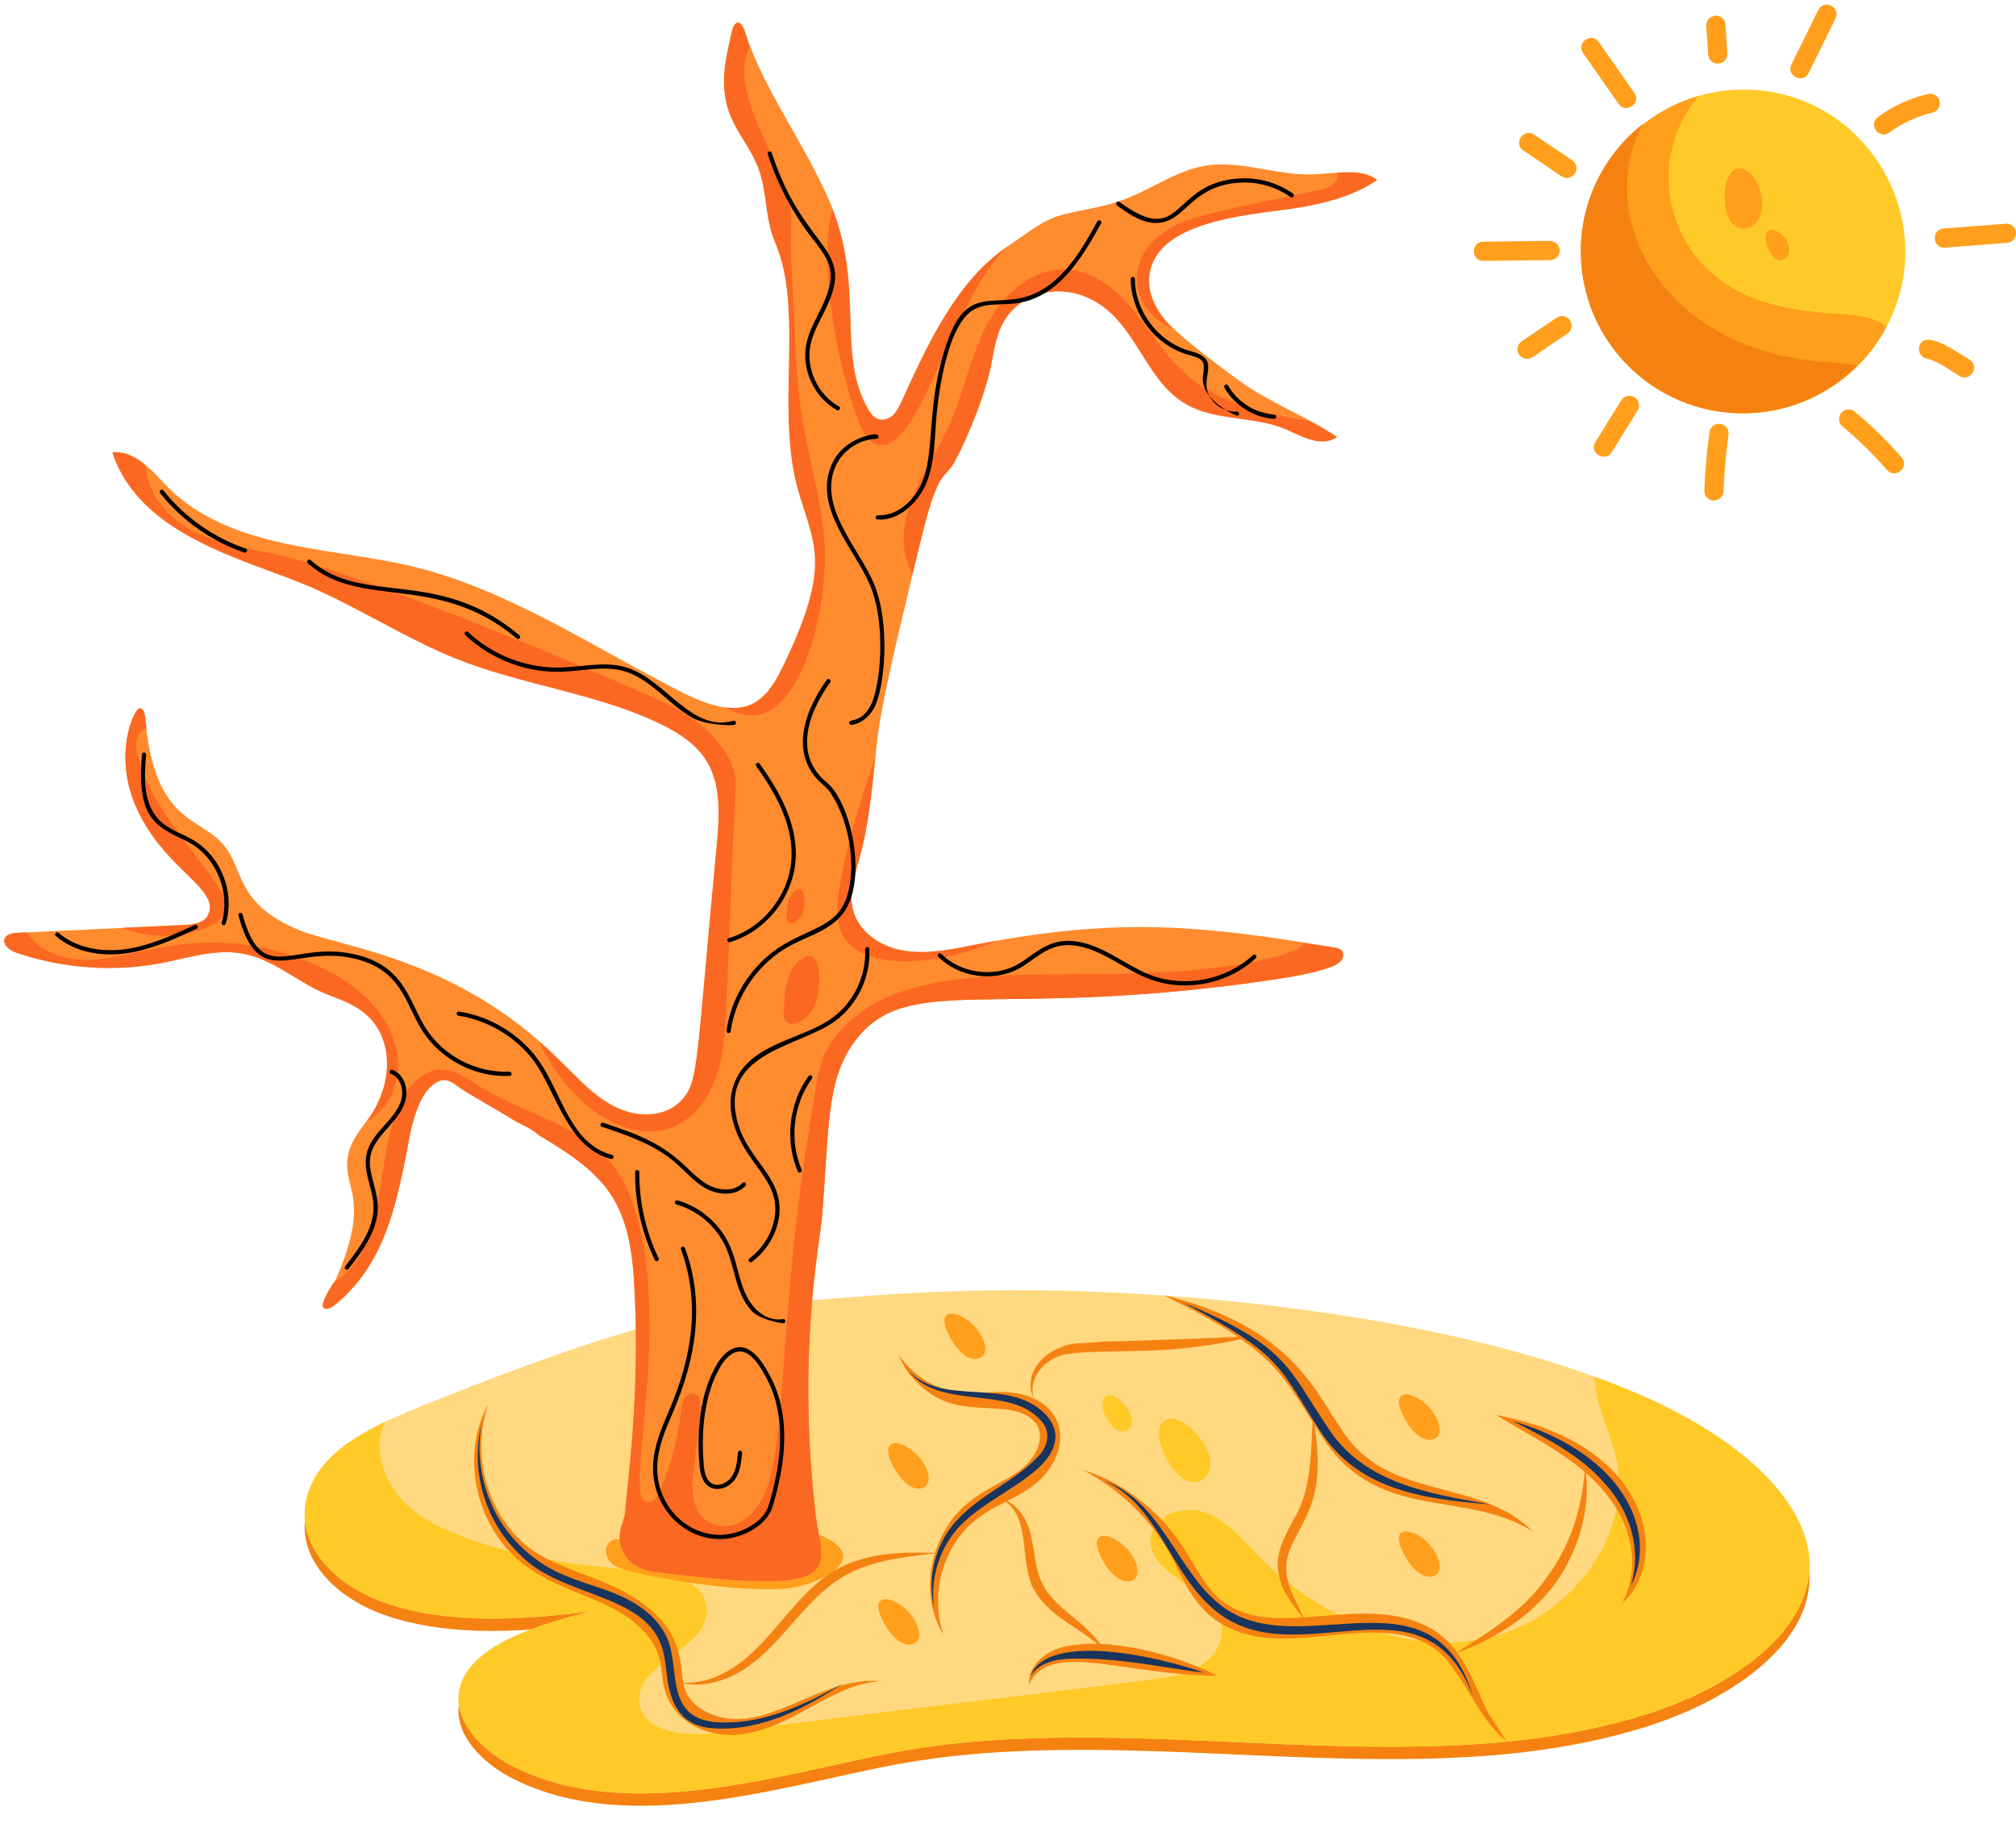<?xml version="1.0" encoding="UTF-8"?>
<!DOCTYPE svg PUBLIC '-//W3C//DTD SVG 1.0//EN'
          'http://www.w3.org/TR/2001/REC-SVG-20010904/DTD/svg10.dtd'>
<svg height="43.9" preserveAspectRatio="xMidYMid meet" version="1.0" viewBox="3.4 5.9 48.1 43.9" width="48.1" xmlns="http://www.w3.org/2000/svg" xmlns:xlink="http://www.w3.org/1999/xlink" zoomAndPan="magnify"
><g
  ><g id="change1_3"
    ><path d="M46.572,43.621c-0.059,1.557-1.861,2.83-3.848,3.467 c-5.393,1.719-11.747-0.046-17.401,0.823c-2.731,0.416-6.603,1.878-9.548,0.499 c-0.911-0.421-1.606-1.195-1.4-1.958c0.264-0.989,1.802-1.479,3.134-1.812 c-1.616,0.206-3.359,0.323-4.857-0.176c-1.253-0.421-2.115-1.342-1.968-2.36 c0.204-1.307,1.644-1.895,2.869-2.399c5.939-2.37,6.965-2.305,10.498-2.585 c1.322-0.098,2.644-0.147,3.966-0.137c4.779,0.027,13.322,0.937,17.019,3.976 C45.935,41.702,46.611,42.642,46.572,43.621z" fill="#f58210"
    /></g
    ><g id="change2_1"
    ><path d="M46.572,43.327c-0.059,1.557-1.861,2.83-3.848,3.467 c-5.393,1.719-11.747-0.046-17.401,0.823c-2.731,0.416-6.603,1.878-9.548,0.499 c-0.911-0.421-1.606-1.195-1.4-1.958c0.264-0.989,1.802-1.479,3.134-1.812 c-1.616,0.206-3.359,0.323-4.857-0.176c-1.253-0.421-2.115-1.342-1.968-2.36 c0.204-1.307,1.644-1.895,2.869-2.399c5.939-2.37,6.965-2.305,10.498-2.585 c1.322-0.098,2.644-0.147,3.966-0.137c4.779,0.027,13.322,0.937,17.019,3.976 C45.935,41.407,46.611,42.347,46.572,43.327z" fill="#ffd880"
    /></g
    ><g id="change3_4"
    ><path d="M46.572,43.327c-0.059,1.557-1.861,2.83-3.848,3.467 c-5.393,1.719-11.747-0.046-17.401,0.823c-2.731,0.416-6.603,1.878-9.548,0.499 c-0.911-0.421-1.606-1.195-1.4-1.958c0.264-0.989,1.802-1.479,3.134-1.812 c-1.616,0.206-3.359,0.323-4.857-0.176c-1.253-0.421-2.115-1.342-1.968-2.36 c0.147-0.94,0.93-1.518,1.91-1.988c-0.34,0.681-0.005,1.524,0.578,2.047 c1.081,0.949,3.792,1.417,5.356,1.479c0.725,0.029,1.704,0.225,1.733,0.96 c0.039,0.96-1.723,1.263-1.606,2.223c0.078,0.695,1.048,0.803,1.753,0.725 c11.308-1.402,11.035-1.264,11.565-1.567c0.353-0.196,0.627-0.568,0.578-0.96 c-0.118-0.95-1.821-1.204-1.694-2.145c0.069-0.539,0.774-0.783,1.283-0.597 c0.519,0.176,0.881,0.617,1.253,1.009c1.4,1.439,3.447,2.399,5.415,2.007 c1.968-0.392,3.613-2.438,3.134-4.387c-0.157-0.617-0.499-1.263-0.49-1.861 c1.351,0.48,2.595,1.097,3.584,1.91C45.935,41.407,46.611,42.347,46.572,43.327z" fill="#ffca28"
    /></g
    ><g id="change4_11"
    ><path d="M18.238,42.659c-0.133-0.092-0.337,0.016-0.375,0.174 c-0.037,0.158,0.056,0.323,0.188,0.418c0.308,0.223,3.098,0.701,4.206,0.54 c0.764-0.111,1.708-0.637,1.023-1.094c-0.364-0.243-0.806-0.366-1.243-0.346" fill="#ff9f1c"
    /></g
    ><g id="change1_1"
    ><path d="M34.543,44.597c-0.239-0.358-0.571-0.687-0.637-1.16 c-0.098-0.481,0.175-0.926,0.365-1.289c0.437-0.728,0.402-1.617,0.456-2.484 c0.068,0.431,0.128,0.865,0.108,1.309c-0.037,1.252-0.822,1.687-0.739,2.44 C34.116,43.827,34.381,44.194,34.543,44.597z" fill="#f58210"
    /></g
    ><g id="change1_9"
    ><path d="M27.275,41.663c0.397,0.087,0.644,0.502,0.724,0.882 c0.095,0.385,0.095,0.775,0.25,1.092c0.275,0.659,1.125,0.961,1.507,1.66 c-0.525-0.566-1.367-0.788-1.735-1.557 C27.718,43,27.999,42.028,27.275,41.663z" fill="#f58210"
    /></g
    ><g id="change1_11"
    ><path d="M19.601,46.043c0.607,0.069,1.174-0.216,1.612-0.589 c0.951-0.815,1.457-1.999,2.734-2.345c0.598-0.177,1.212-0.171,1.813-0.152 c-0.598,0.073-1.202,0.136-1.753,0.335c-1.209,0.417-1.724,1.602-2.675,2.312 C20.847,45.978,20.196,46.208,19.601,46.043z" fill="#f58210"
    /></g
    ><g id="change1_10"
    ><path d="M28.066,39.276c-0.207-0.395-0.017-0.981,0.676-1.24 c0.254-0.109,0.515-0.073,0.773-0.106c0.564-0.05-0.252,0.029,3.788-0.146 c-2.041,0.517-3.54,0.271-4.502,0.434C28.353,38.319,27.917,38.757,28.066,39.276z" fill="#f58210"
    /></g
    ><g id="change1_2"
    ><path d="M38.097,45.367c0.823-0.518,1.659-1.035,2.201-1.818 c0.569-0.759,0.865-1.698,0.921-2.669c0.155,0.972-0.139,2.004-0.719,2.816 C39.897,44.511,39.007,45.034,38.097,45.367z" fill="#f58210"
    /></g
    ><g id="change5_1"
    ><path d="M35.398,28.569c0.069,0.059,0.059,0.186,0,0.255 c-0.172,0.229-1.234,0.391-1.479,0.431c-6.865,1.04-8.896-0.235-10.165,1.547 c-0.646,0.93-0.567,2.001-0.744,4.162c-0.058,0.653-0.588,3.209-0.157,7.021 c0.153,1.343,0.888,2-3.613,1.449c-0.245-0.029-0.499-0.059-0.715-0.206 c-0.166-0.118-0.294-0.313-0.333-0.519c-0.043-0.299,0.103-0.512,0.127-0.744 c0.018-0.46,0.369-2.699,0.215-5.386c-0.105-2.017-0.659-2.635-2.282-3.594 c-0.147-0.147-0.411-0.245-0.588-0.353c-0.338-0.215-1.124-0.649-1.302-0.783 c-0.157-0.108-0.284-0.235-0.499-0.147c-0.571,0.245-0.708,1.447-0.783,1.812 c-0.264,1.283-0.548,2.507-1.567,3.418c-0.078,0.068-0.186,0.176-0.304,0.196 c-0.313,0.035,0.154-0.602,0.206-0.705c0.891-2.028,0.09-2.187,0.304-3.016 c0.071-0.306,0.294-0.578,0.529-0.891c0.304-0.47,0.46-1.038,0.353-1.586 c-0.21-0.991-1.053-1.144-1.508-1.351c-0.637-0.284-1.195-0.793-1.88-0.92 c-0.646-0.127-1.293,0.088-1.929,0.215c-1.156,0.225-2.37,0.137-3.476-0.235 c-0.166-0.049-0.362-0.196-0.294-0.353c0.049-0.098,0.186-0.118,0.294-0.127 c0.052,0,3.662-0.173,3.986-0.186c0.215-0.01,0.47-0.039,0.568-0.235 c0.319-0.624-1.028-1.063-1.704-2.556c-0.572-1.272-0.057-2.38,0.078-2.38 c0.205,0,0.062,0.498,0.343,1.42c0.406,1.306,1.217,1.295,1.665,1.851 c0.484,0.585,0.278,1.393,1.782,2.017c1.008,0.418,3.774,0.65,6.267,3.143 c0.401,0.392,0.783,0.832,1.293,1.077c0.499,0.255,1.175,0.264,1.567-0.147 c0.432-0.446,0.345-0.727,0.862-6.15c0.174-1.824-0.175-2.467-2.203-3.202 c-1.41-0.499-2.889-0.705-4.26-1.302c-1.106-0.48-2.135-1.136-3.241-1.616 c-1.52-0.654-4.049-1.19-4.72-3.202c0.521-0.05,0.921,0.418,1.302,0.823 c1.523,1.523,3.898,1.432,5.885,1.91c2.301,0.568,4.299,1.939,6.414,3.006 c1.449,0.725,1.938,0.285,2.399-0.637c1.203-2.488,0.723-2.911,0.343-4.27 c-0.511-1.929,0.161-4.227-0.529-5.846c-0.245-0.548-0.186-1.185-0.392-1.743 c-0.342-0.949-1.143-1.253-0.695-3.046c0.02-0.088,0.059-0.392,0.157-0.441 c0.171-0.091,0.241,0.394,0.323,0.558c0.491,1.289,1.438,2.553,1.968,3.878 c0.759,1.94,0.092,3.494,0.862,4.798c0.049,0.078,0.108,0.166,0.206,0.206 c0.127,0.059,0.274,0.01,0.382-0.088c0.098-0.098,0.157-0.225,0.215-0.353 c0.629-1.373,1.306-2.868,2.556-3.702c0.431-0.274,0.734-0.568,1.244-0.715 c0.47-0.127,0.96-0.176,1.41-0.343c0.695-0.235,1.302-0.715,2.017-0.832 c0.862-0.137,1.723,0.245,2.585,0.206c0.647-0.034,1.131-0.149,1.518,0.127 c-0.617,0.421-1.381,0.588-2.115,0.695c-1.186,0.156-3.091,0.338-3.31,1.518 c-0.094,0.481,0.181,0.989,0.558,1.332c0.341,0.341,1.376,1.123,1.802,1.41 c0.649,0.424,1.559,0.795,2.105,1.185c-0.393,0.248-0.854-0.039-1.244-0.206 c-0.764-0.313-1.694-0.176-2.399-0.617c-0.832-0.509-1.097-1.626-1.861-2.243 c-0.851-0.69-1.992-0.484-2.448,0.313c-0.176,0.304-0.225,0.666-0.294,1.018 c-0.191,0.938-0.765,2.178-0.94,2.429c-0.118,0.157-0.255,0.264-0.333,0.45 c-0.217,0.475-0.314,0.877-0.989,3.731c-0.469,2.053-0.438,2.185-0.509,2.781 c-0.088,0.793-0.157,1.596-0.372,2.37c-0.108,0.402-0.264,0.823-0.166,1.234 c0.127,0.558,0.685,0.92,1.244,0.999c0.568,0.088,1.136-0.039,1.684-0.147 c0.157-0.029,0.323-0.059,0.48-0.088c3.101-0.545,4.986-0.359,8.079,0.157 C35.291,28.52,35.359,28.53,35.398,28.569z" fill="#fe8b2e"
    /></g
    ><g id="change1_6"
    ><path d="M29.239,40.976c1.048,0.323,1.969,1.091,2.53,2.067 c0.287,0.466,0.533,0.939,0.948,1.168c1.263,0.778,3.205-0.291,4.756,0.509 c0.84,0.435,1.121,1.438,1.431,2.046l0.441,0.682 c-0.869-0.696-1.093-2.005-2.04-2.391c-1.436-0.621-3.388,0.483-4.833-0.455 c-0.537-0.346-0.797-0.906-1.031-1.378 C30.98,42.277,30.204,41.488,29.239,40.976z" fill="#f58210"
    /></g
    ><g id="change1_13"
    ><path d="M31.168,36.805c3.083,0.755,3.62,2.34,4.248,3.211 c1.07,1.719,3.257,1.12,4.556,2.429c-1.61-1.015-3.612-0.212-4.956-2.148 C33.927,38.629,33.911,38.174,31.168,36.805z" fill="#f58210"
    /></g
    ><g id="change1_8"
    ><path d="M25.904,44.896c-0.463-0.756-0.401-1.8,0.104-2.581 c0.236-0.405,0.651-0.708,1.034-0.917c0.383-0.213,0.759-0.396,0.965-0.688 c0.226-0.292,0.289-0.661,0.072-0.883c-0.48-0.548-1.53-0.112-2.365-0.603 c-0.394-0.233-0.717-0.582-0.869-0.994c0.506,0.743,1.347,1.027,2.19,0.894 c1.499-0.117,2.061,0.924,1.364,1.88c-0.566,0.734-1.454,0.728-2.083,1.527 C25.825,43.163,25.635,44.066,25.904,44.896z" fill="#f58210"
    /></g
    ><g id="change1_5"
    ><path d="M39.092,39.66c1.032,0.206,2.109,0.583,2.881,1.432 c0.967,1.099,0.838,2.457,0.134,3.06c0.422-0.818,0.286-1.87-0.499-2.735 C40.958,40.668,40.003,40.223,39.092,39.66z" fill="#f58210"
    /></g
    ><g id="change1_12"
    ><path d="M15.053,39.405c-0.409,1.153-0.058,2.467,0.768,3.25 c0.817,0.8,2.184,0.803,3.193,1.734c0.74,0.702,0.59,1.357,0.71,1.763 c0.117,0.474,0.685,0.759,1.221,0.767c1.128,0.016,2.185-1.009,3.454-0.904 c-1.244,0.092-2.082,1.168-3.444,1.281c-0.649,0.047-1.433-0.271-1.676-1.011 c-0.104-0.347-0.083-0.656-0.169-0.89c-0.08-0.243-0.234-0.464-0.434-0.651 c-0.784-0.796-2.19-0.835-3.121-1.824 C14.667,41.969,14.45,40.487,15.053,39.405z" fill="#f58210"
    /></g
    ><g id="change1_7"
    ><path d="M27.951,46.087c-0.03-0.451,0.432-0.82,0.866-0.898 c1.034-0.229,2.619,0.18,3.639,0.701C30.181,45.868,28.458,45.035,27.951,46.087 z" fill="#f58210"
    /></g
    ><g id="change6_5"
    ><path d="M39.496,39.81c2.771,0.825,3.44,2.753,2.815,3.93 c0.275-0.872-0.031-1.801-0.622-2.439C41.114,40.629,40.297,40.219,39.496,39.81 z" fill="#19345d"
    /></g
    ><g id="change6_2"
    ><path d="M31.63,36.981c2.509,1.041,2.504,1.587,3.408,2.916 c0.831,1.367,2.359,1.631,3.912,1.899c-1.662-0.123-3.184-0.37-4.078-1.788 C33.891,38.489,34.004,38.243,31.63,36.981z" fill="#19345d"
    /></g
    ><g id="change6_1"
    ><path d="M29.742,41.233c1.378,0.478,1.744,2.186,2.804,2.987 c1.853,1.414,5.031-1.043,6,2.157c-1.163-3.064-4.143-0.467-6.11-2.013 C31.304,43.474,31.067,41.818,29.742,41.233z" fill="#19345d"
    /></g
    ><g id="change6_3"
    ><path d="M27.987,45.89c0.405-1.056,3.013-0.476,4.138-0.078 c-1.007-0.113-1.961-0.366-3.213-0.331C28.569,45.494,28.193,45.577,27.987,45.89 z" fill="#19345d"
    /></g
    ><g id="change6_4"
    ><path d="M25.686,44.258c-0.183-0.755,0.054-1.615,0.632-2.173 c0.564-0.564,1.315-0.868,1.828-1.408c0.269-0.257,0.343-0.639,0.069-0.901 c-0.752-0.826-2.398-0.216-3.14-1.167c0.849,0.881,2.392,0.127,3.273,1.044 c0.143,0.149,0.256,0.367,0.229,0.597c-0.084,0.795-1.413,1.259-2.154,1.946 C25.867,42.697,25.578,43.49,25.686,44.258z" fill="#19345d"
    /></g
    ><g id="change6_6"
    ><path d="M14.889,39.881c-0.195,1.096,0.201,2.256,1.007,2.986 c1.003,0.932,2.037,0.757,2.941,1.502c0.223,0.185,0.412,0.425,0.514,0.706 c0.252,0.703-0.043,1.771,1.061,1.912c1.088,0.107,2.155-0.382,3.107-0.921 c-0.916,0.599-1.963,1.155-3.125,1.074c-0.707-0.059-0.977-0.506-1.075-1.203 c-0.038-0.278-0.056-0.553-0.148-0.796c-0.464-1.24-2.436-1.14-3.381-2.163 C14.961,42.191,14.619,40.963,14.889,39.881z" fill="#19345d"
    /></g
    ><g id="change3_2"
    ><path d="M31.45,41.026c0.377,0.42,0.808,0.238,0.832-0.172 c0.029-0.51-0.701-1.23-1.041-1.085C30.845,39.937,31.144,40.685,31.45,41.026 z" fill="#ffca28"
    /></g
    ><g id="change3_1"
    ><path d="M29.931,39.923c0.288,0.321,0.64,0.031,0.396-0.374 c-0.07-0.116-0.164-0.217-0.276-0.293 C29.689,39.006,29.546,39.494,29.931,39.923z" fill="#ffca28"
    /></g
    ><g id="change7_4"
    ><path d="M35.291,16.338c-0.393,0.248-0.855-0.039-1.244-0.206 c-0.764-0.313-1.694-0.176-2.399-0.617c-0.832-0.509-1.097-1.626-1.861-2.243 c-0.851-0.69-1.992-0.484-2.448,0.313c-0.176,0.304-0.225,0.666-0.294,1.018 c-0.19,0.935-0.764,2.176-0.94,2.429c-0.118,0.157-0.255,0.264-0.333,0.45 c-0.255,0.558-0.382,1.224-0.529,1.821c-0.029,0.098-0.049,0.186-0.069,0.284 c-0.01,0-0.01-0.01-0.01-0.01c-0.66-1.214,0.471-2.595,0.881-3.525 c0.343-0.754,0.49-1.596,0.872-2.34c0.372-0.754,1.087-1.42,1.929-1.381 c0.636,0.029,1.195,0.48,1.606,0.979c0.841,1.021,1.119,2.035,3.525,2.517 c0.225,0.049,0.45,0.088,0.676,0.127 C34.87,16.074,35.085,16.192,35.291,16.338z" fill="#fb6822"
    /></g
    ><g id="change7_5"
    ><path d="M36.25,10.199c-0.617,0.421-1.381,0.588-2.115,0.695 c-1.186,0.156-3.091,0.338-3.31,1.518c-0.093,0.48,0.18,0.988,0.558,1.332 c-1.065-0.478-1.185-1.719-0.108-2.37c0.502-0.311,0.996-0.391,3.604-0.94 c0.176-0.039,0.392-0.118,0.431-0.294c0.01-0.039,0.01-0.078,0-0.108 C35.643,10.003,35.976,10.003,36.25,10.199z" fill="#fb6822"
    /></g
    ><g id="change7_3"
    ><path d="M27.398,11.814c-1.323,1.323-2.053,4.922-3.045,4.691 c-0.245-0.049-0.372-0.313-0.46-0.539c-0.54-1.362-0.962-3.819-0.637-5.073 c0.769,1.965,0.085,3.484,0.862,4.798c0.049,0.078,0.108,0.166,0.206,0.206 c0.127,0.059,0.274,0.01,0.382-0.088c0.098-0.098,0.157-0.225,0.215-0.353 c0.431-0.94,0.862-1.89,1.498-2.703C26.703,12.392,27.016,12.079,27.398,11.814 z" fill="#fb6822"
    /></g
    ><g id="change7_8"
    ><path d="M20.729,22.782c0.809,0.116,1.095-0.467,1.351-0.979 c1.203-2.488,0.723-2.911,0.343-4.27c-0.512-1.929,0.161-4.227-0.529-5.846 c-0.245-0.548-0.186-1.185-0.392-1.743c-0.341-0.948-1.143-1.253-0.695-3.046 c0.02-0.088,0.059-0.392,0.157-0.441c0.171-0.091,0.241,0.395,0.323,0.558 c-0.318,0.636,0.028,1.495,0.304,2.105c0.911,1.988,0.637,1.676,0.685,2.879 c0.105,2.172,0.123,2.915,0.235,3.702c0.147,1.038,0.48,2.047,0.558,3.104 C23.189,20.682,22.314,23.78,20.729,22.782z" fill="#fb6822"
    /></g
    ><g id="change7_1"
    ><path d="M20.954,24.633c-0.257,5.131-0.156,6.157-0.49,7.021 c-0.808,2.094-3.129,1.371-4.201-0.891c0.911,0.81,1.201,1.263,1.812,1.557 c0.499,0.255,1.175,0.264,1.567-0.147c0.433-0.447,0.346-0.738,0.862-6.15 c0.174-1.824-0.175-2.467-2.203-3.202c-1.41-0.499-2.889-0.705-4.26-1.302 c-1.107-0.48-2.135-1.136-3.241-1.616c-1.527-0.657-4.049-1.19-4.72-3.202 c0.304-0.029,0.568,0.118,0.803,0.323c0.02,0.597,0.441,1.146,0.969,1.459 c0.636,0.382,1.4,0.49,2.135,0.646c2.108,0.474,7.418,2.703,8.843,3.349 c0.578,0.255,1.165,0.539,1.596,1.009 C20.71,23.791,20.964,24.212,20.954,24.633z" fill="#fb6822"
    /></g
    ><g id="change7_9"
    ><path d="M27.153,28.354c-1,0.473-3.036,0.837-3.623-0.098 c-0.206-0.343-0.167-0.774-0.098-1.175c0.176-1.058,0.49-2.086,0.852-3.094 c-0.088,0.793-0.157,1.596-0.372,2.37c-0.108,0.402-0.264,0.823-0.166,1.234 c0.127,0.558,0.685,0.92,1.244,0.999C25.629,28.688,26.283,28.517,27.153,28.354z" fill="#fb6822"
    /></g
    ><g id="change7_11"
    ><path d="M35.398,28.824c-0.172,0.229-1.234,0.391-1.479,0.431 c-6.865,1.04-8.896-0.235-10.165,1.547c-0.646,0.93-0.567,2.001-0.744,4.162 c-0.058,0.653-0.588,3.209-0.157,7.021c0.153,1.343,0.888,2-3.613,1.449 c-0.245-0.029-0.499-0.059-0.715-0.206c-0.166-0.118-0.294-0.313-0.333-0.519 c-0.043-0.299,0.103-0.512,0.127-0.744c0.018-0.46,0.369-2.699,0.215-5.386 c-0.105-2.017-0.659-2.635-2.282-3.594c-0.147-0.147-0.411-0.245-0.588-0.353 c-0.338-0.215-1.124-0.649-1.302-0.783c-0.157-0.108-0.284-0.235-0.499-0.147 c-0.571,0.245-0.708,1.447-0.783,1.812c-0.264,1.283-0.548,2.507-1.567,3.418 c-0.078,0.068-0.186,0.176-0.304,0.196c-0.264,0.029,0.029-0.421,0.147-0.617 c1.39-0.891,0.929-2.981,1.626-4.348c0.186-0.382,0.519-0.734,0.94-0.744 c0.333,0,0.627,0.215,0.901,0.392c1.465,0.903,3.065,0.979,3.672,2.801 c0.962,2.768-0.163,6.808,0.274,7.1c0.078,0.049,0.196,0.02,0.264-0.039 c0.069-0.069,0.108-0.157,0.137-0.245c0.49-1.216,0.435-1.908,0.558-2.154 c0.049-0.078,0.137-0.137,0.235-0.118c0.147,0.039,0.157,0.235,0.147,0.382 c-0.115,1.293-0.227,1.637-0.176,2.047c0.099,0.79,0.886,0.945,1.391,0.441 c0.899-0.867,0.571-3.455,1.224-8.138c0.078-0.597,0.186-1.195,0.274-1.782 c0.078-0.529,0.147-0.979,0.47-1.42c1.872-2.512,6.827-0.886,10.752-2.017 c0.176-0.059,0.362-0.118,0.47-0.264c0.653,0.104,0.814,0.099,0.881,0.166 C35.467,28.628,35.457,28.755,35.398,28.824z" fill="#fb6822"
    /></g
    ><g id="change7_2"
    ><path d="M8.352,28.021C7.764,28.285,7.088,28.295,6.471,28.099 c-0.049-0.02-0.098-0.029-0.137-0.059c0.49-0.02,0.979-0.049,1.459-0.069 c0.215-0.01,0.47-0.039,0.568-0.235c0.319-0.624-1.028-1.063-1.704-2.556 c-0.572-1.272-0.057-2.38,0.078-2.38c0.133,0,0.146,0.334,0.157,0.48 c-0.267,0.097-0.274,0.401-0.196,0.676c0.304,1.185,1.234,2.076,1.9,3.094 C8.923,27.514,8.803,27.831,8.352,28.021z" fill="#fb6822"
    /></g
    ><g id="change7_6"
    ><path d="M12.259,32.584c-0.039,0.02-0.069,0.049-0.108,0.059 c0.039-0.039,0.069-0.088,0.098-0.127c0.304-0.47,0.46-1.038,0.353-1.586 c-0.21-0.991-1.053-1.144-1.508-1.351c-0.637-0.284-1.195-0.793-1.88-0.92 c-0.646-0.127-1.293,0.088-1.929,0.215c-1.156,0.225-2.37,0.137-3.476-0.235 c-0.166-0.049-0.362-0.196-0.294-0.353c0.049-0.098,0.186-0.118,0.294-0.127 c0.078,0,0.147-0.01,0.225-0.01c0.01,0,0.01,0.01,0.01,0.01 c0.323,0.48,0.95,0.666,1.528,0.646c1.109-0.038,2.833-0.982,5.356,0.118 C13.276,29.949,13.249,31.931,12.259,32.584z" fill="#fb6822"
    /></g
    ><g id="change8_13"
    ><path d="M18.982,40.862c0.017-0.456,0.201-0.882,0.378-1.294 c0.539-1.254,0.767-2.553,0.288-3.854c-0.023-0.061,0.071-0.097,0.094-0.034 c0.487,1.321,0.262,2.645-0.29,3.927c-0.174,0.404-0.354,0.821-0.37,1.259 c-0.035,0.922,0.661,1.658,1.5,1.658c0.455,0,1.033-0.283,1.16-0.709 c0.301-1.012,0.44-2.117-0.062-3.046c-0.214-0.398-0.491-0.799-0.856-0.536 c-0.129,0.095-0.217,0.238-0.278,0.353c-0.389,0.725-0.409,1.633-0.356,2.267 c0.012,0.148,0.045,0.354,0.19,0.441c0.158,0.094,0.375-0.005,0.477-0.157 c0.114-0.168,0.133-0.386,0.15-0.578c0.002-0.026,0.024-0.045,0.05-0.045 c0.001,0,0.003,0,0.004,0c0.027,0.002,0.048,0.027,0.045,0.054 c-0.017,0.194-0.039,0.436-0.167,0.625c-0.128,0.19-0.404,0.311-0.611,0.187 c-0.185-0.11-0.225-0.349-0.239-0.519c-0.054-0.647-0.034-1.576,0.368-2.322 c0.066-0.124,0.162-0.28,0.307-0.387c0.426-0.308,0.757,0.109,1.003,0.569 c0.515,0.951,0.38,2.081,0.069,3.122c-0.136,0.458-0.709,0.755-1.184,0.779 C19.764,42.676,18.943,41.894,18.982,40.862z"
    /></g
    ><g id="change8_15"
    ><path d="M21.327,37.173c-0.382-0.426-0.387-1.017-0.609-1.512 c-0.221-0.492-0.662-0.874-1.181-1.021c-0.061-0.018-0.041-0.112,0.027-0.097 c0.547,0.155,1.012,0.558,1.245,1.076c0.221,0.49,0.233,1.084,0.592,1.486 c0.188,0.21,0.445,0.313,0.677,0.27c0.068-0.01,0.082,0.086,0.019,0.099 C22.056,37.482,21.523,37.392,21.327,37.173z"
    /></g
    ><g id="change8_14"
    ><path d="M21.28,35.931c0.479-0.362,0.718-0.969,0.58-1.476 c-0.096-0.354-0.357-0.649-0.568-0.956c-0.383-0.557-0.621-1.229-0.333-1.841 c0.419-0.887,1.613-0.957,2.318-1.483c0.501-0.375,0.794-0.998,0.765-1.623 c-0.004-0.066,0.097-0.071,0.1-0.005c0.032,0.659-0.276,1.313-0.805,1.708 c-0.829,0.62-2.735,0.737-2.359,2.346c0.19,0.813,0.807,1.191,0.98,1.827 c0.148,0.546-0.105,1.197-0.616,1.583C21.287,36.051,21.228,35.971,21.28,35.931 z"
    /></g
    ><g id="change8_10"
    ><path d="M22.48,33.881c-0.02,0-0.038-0.011-0.046-0.03 c-0.312-0.735-0.211-1.627,0.257-2.273c0.038-0.054,0.12,0.004,0.081,0.059 c-0.448,0.619-0.545,1.473-0.246,2.176c0.011,0.025-0.001,0.055-0.026,0.065 C22.493,33.88,22.487,33.881,22.48,33.881z"
    /></g
    ><g id="change8_18"
    ><path d="M31.671,29.414c-0.893,0-1.365-0.445-1.985-0.745 c-0.861-0.418-1.261-0.151-1.646,0.126c-0.1,0.072-0.204,0.146-0.313,0.208 c-0.612,0.339-1.444,0.223-1.938-0.271c-0.047-0.047,0.024-0.117,0.07-0.07 c0.464,0.463,1.246,0.572,1.818,0.253c0.5-0.279,0.895-0.898,2.052-0.337 c0.378,0.183,0.723,0.432,1.106,0.582c0.822,0.319,1.811,0.131,2.458-0.468 c0.048-0.045,0.117,0.028,0.068,0.073C32.906,29.188,32.288,29.414,31.671,29.414 z"
    /></g
    ><g id="change8_4"
    ><path d="M8.737,27.978c-0.005,0-0.01-0-0.015-0.002 c-0.026-0.008-0.041-0.036-0.033-0.062c0.21-0.686-0.106-1.511-0.722-1.879 c-0.092-0.055-0.193-0.103-0.291-0.149c-0.649-0.309-1.007-0.596-0.889-1.985 c0.006-0.066,0.105-0.056,0.1,0.009c-0.048,0.561-0.081,1.203,0.357,1.602 c0.216,0.196,0.508,0.279,0.774,0.438c0.664,0.397,0.993,1.255,0.766,1.994 C8.778,27.964,8.758,27.978,8.737,27.978z"
    /></g
    ><g id="change8_23"
    ><path d="M4.732,28.234c-0.05-0.043,0.016-0.119,0.065-0.075 c0.389,0.338,0.976,0.477,1.614,0.387c0.578-0.085,1.116-0.334,1.637-0.575 c0.056-0.03,0.105,0.061,0.042,0.091c-0.527,0.244-1.072,0.496-1.665,0.583 C5.824,28.733,5.182,28.625,4.732,28.234z"
    /></g
    ><g id="change8_9"
    ><path d="M13.469,30.483c-0.402-0.638-0.484-1.465-1.656-1.719 c-1.402-0.307-2.229,0.798-2.724-1.019c-0.017-0.064,0.079-0.089,0.097-0.026 c0.474,1.738,1.184,0.628,2.649,0.947c1.227,0.266,1.319,1.13,1.719,1.763 c0.424,0.67,1.204,1.075,2,1.043c0.073,0.009,0.065,0.097,0.005,0.1 C14.778,31.616,13.928,31.208,13.469,30.483z"
    /></g
    ><g id="change8_2"
    ><path d="M17.991,33.555c-0.004,0-0.008-0-0.012-0.001 c-1.029-0.263-1.306-1.577-1.805-2.287c-0.418-0.594-1.104-1.017-1.836-1.131 c-0.061-0.01-0.055-0.11,0.016-0.099c0.758,0.119,1.469,0.557,1.902,1.172 c0.555,0.792,0.756,1.994,1.747,2.248c0.027,0.007,0.043,0.034,0.036,0.061 C18.034,33.54,18.014,33.555,17.991,33.555z"
    /></g
    ><g id="change8_22"
    ><path d="M20.716,34.383c-0.543,0-0.856-0.446-1.221-0.757 c-0.496-0.423-1.154-0.645-1.734-0.84c-0.062-0.021-0.032-0.116,0.032-0.095 c0.881,0.297,1.39,0.487,2.004,1.078c0.157,0.152,0.306,0.295,0.487,0.398 c0.259,0.146,0.626,0.179,0.831-0.039c0.047-0.048,0.118,0.02,0.073,0.068 C21.064,34.328,20.893,34.383,20.716,34.383z"
    /></g
    ><g id="change8_5"
    ><path d="M19.069,35.994c-0.019,0-0.037-0.01-0.045-0.028 c-0.313-0.65-0.477-1.375-0.47-2.098c0-0.027,0.022-0.049,0.05-0.049h0 c0.027,0,0.05,0.022,0.049,0.05c-0.005,0.707,0.154,1.417,0.46,2.054 c0.012,0.024,0.001,0.055-0.023,0.066C19.083,35.992,19.076,35.994,19.069,35.994 z"
    /></g
    ><g id="change8_20"
    ><path d="M11.637,36.116c0.374-0.476,0.706-0.947,0.674-1.481 c-0.025-0.391-0.252-0.785-0.167-1.188c0.115-0.548,0.706-0.816,0.835-1.322 c0.058-0.228-0.029-0.523-0.251-0.601c-0.065-0.023-0.025-0.119,0.033-0.095 c0.283,0.099,0.384,0.451,0.315,0.72c-0.133,0.522-0.729,0.818-0.834,1.318 c-0.078,0.374,0.145,0.762,0.169,1.161c0.035,0.568-0.309,1.057-0.694,1.548 C11.675,36.23,11.597,36.169,11.637,36.116z"
    /></g
    ><g id="change8_17"
    ><path d="M20.782,30.552c-0.002,0-0.004,0-0.007-0 c-0.027-0.003-0.046-0.029-0.042-0.056c0.124-0.89,0.694-1.705,1.487-2.127 c0.811-0.434,1.361-0.456,1.474-1.5c0.109-1.011-0.341-1.984-0.63-2.22 c-0.809-0.663-0.547-1.672,0.062-2.526c0.037-0.054,0.12,0.004,0.081,0.058 c-0.577,0.812-0.845,1.761-0.079,2.392c0.568,0.462,0.991,2.304,0.394,3.112 c-0.299,0.406-0.827,0.545-1.254,0.772c-0.766,0.408-1.315,1.194-1.436,2.053 C20.828,30.533,20.807,30.552,20.782,30.552z"
    /></g
    ><g id="change8_21"
    ><path d="M20.804,28.383c-0.058,0-0.069-0.081-0.014-0.098 c0.834-0.25,1.463-1.062,1.496-1.932c0.031-0.837-0.434-1.6-0.843-2.171 c-0.04-0.055,0.045-0.112,0.081-0.059c0.418,0.584,0.895,1.365,0.862,2.233 c-0.034,0.912-0.693,1.763-1.567,2.024 C20.814,28.382,20.809,28.383,20.804,28.383z"
    /></g
    ><g id="change8_8"
    ><path d="M23.711,23.197c-0.025,0-0.046-0.019-0.05-0.044 c-0.015-0.121,0.269,0.026,0.505-0.405c0.227-0.41,0.402-1.911-0.013-2.898 c-0.349-0.832-1.355-1.826-0.914-2.855c0.31-0.723,1.172-0.758,1.072-0.724 c0.066,0,0.067,0.098,0.001,0.1c-0.414,0.01-0.818,0.283-0.981,0.663 c-0.416,0.971,0.573,1.966,0.914,2.777c0.418,0.995,0.254,2.541,0.009,2.985 c-0.124,0.225-0.324,0.375-0.538,0.401 C23.715,23.197,23.713,23.197,23.711,23.197z"
    /></g
    ><g id="change8_19"
    ><path d="M24.341,18.297c-0.065-0.002-0.063-0.1,0.002-0.1 c0.018,0.004,0.026,0,0.039,0c0.491,0,0.883-0.432,1.042-0.844 c0.289-0.748,0.068-1.923,0.607-3.377c0.615-1.657,1.506-0.221,2.777-1.619 c0.316-0.348,0.549-0.768,0.774-1.174c0.033-0.057,0.119-0.01,0.088,0.049 c-0.468,0.843-1.017,1.765-2.023,1.905c-0.344,0.048-0.707-0.015-1,0.142 c-0.668,0.359-0.885,2.114-0.928,2.878c-0.024,0.413-0.049,0.839-0.202,1.231 C25.323,17.89,24.843,18.334,24.341,18.297z"
    /></g
    ><g id="change8_3"
    ><path d="M23.392,15.691c-0.008,0-0.017-0.002-0.024-0.006 c-0.543-0.298-0.856-0.98-0.728-1.586c0.052-0.248,0.168-0.476,0.28-0.696 c0.456-0.9,0.367-1.168-0.083-1.742l-0.056-0.071 c-0.469-0.606-0.827-1.283-1.063-2.012c-0.02-0.061,0.073-0.096,0.095-0.031 c0.768,2.368,2.003,2.223,1.305,3.686c-0.131,0.28-0.312,0.573-0.379,0.888 c-0.12,0.565,0.171,1.2,0.678,1.478c0.024,0.013,0.033,0.044,0.02,0.068 C23.426,15.681,23.409,15.691,23.392,15.691z"
    /></g
    ><g id="change8_16"
    ><path d="M30.051,10.802c-0.053-0.04,0.004-0.12,0.058-0.082 c1.549,1.136,1.208-0.484,2.889-0.563c0.439-0.023,0.886,0.106,1.25,0.362 c0.053,0.038-0.001,0.118-0.058,0.082c-0.345-0.243-0.771-0.366-1.188-0.344 c-1.063,0.051-1.28,0.764-1.78,0.925C30.789,11.324,30.385,11.046,30.051,10.802z"
    /></g
    ><g id="change8_7"
    ><path d="M32.105,14.842c0.049-0.304,0.01-0.381-0.295-0.46l-0.035-0.009 c-0.795-0.211-1.396-0.992-1.397-1.816c0-0.027,0.022-0.05,0.05-0.05l0,0 c0.028,0,0.05,0.022,0.05,0.05c0.001,0.78,0.57,1.52,1.324,1.72 c0.869,0.227,0.048,0.691,0.577,1.236c0.137,0.142,0.335,0.221,0.532,0.208 c0.001,0,0.002,0,0.003,0c0.064,0,0.067,0.096,0.003,0.1 C32.901,15.82,32.005,15.445,32.105,14.842z"
    /></g
    ><g id="change8_6"
    ><path d="M33.799,15.895c-0.001,0-0.002,0-0.004,0 c-0.486-0.036-0.938-0.321-1.181-0.744c-0.033-0.058,0.054-0.107,0.087-0.05 c0.226,0.395,0.648,0.661,1.102,0.694c0.027,0.002,0.048,0.026,0.046,0.054 C33.847,15.875,33.825,15.895,33.799,15.895z"
    /></g
    ><g id="change8_11"
    ><path d="M19.92,23.027c-0.577-0.325-1.005-0.939-1.64-1.115 c-0.467-0.131-0.975-0-1.472,0.016c-0.791,0.034-1.662-0.264-2.308-0.875 c-0.02-0.019-0.021-0.05-0.002-0.07c0.019-0.021,0.051-0.021,0.07-0.002 c0.575,0.542,1.349,0.849,2.137,0.849c0.536,0,1.078-0.159,1.602-0.014 c0.971,0.271,1.566,1.567,2.588,1.285c0.066-0.017,0.089,0.079,0.027,0.096 C20.832,23.221,20.223,23.197,19.92,23.027z"
    /></g
    ><g id="change8_1"
    ><path d="M15.73,21.137c-1.892-1.597-3.735-0.672-4.987-1.799 c-0.049-0.044,0.018-0.12,0.067-0.074c1.237,1.115,3.031,0.148,4.984,1.797 c0.021,0.018,0.024,0.049,0.006,0.07C15.782,21.153,15.75,21.155,15.73,21.137z"
    /></g
    ><g id="change8_12"
    ><path d="M9.245,19.086c-0.005,0-0.011-0-0.016-0.002 c-0.783-0.266-1.496-0.77-2.008-1.418c-0.041-0.051,0.037-0.114,0.078-0.062 c0.501,0.633,1.198,1.125,1.962,1.385c0.026,0.009,0.04,0.037,0.031,0.063 C9.285,19.073,9.266,19.086,9.245,19.086z"
    /></g
    ><g id="change7_7"
    ><path d="M22.88,29.786c0.086-0.272,0.175-1.394-0.387-0.98 c-0.356,0.262-0.36,0.799-0.394,1.198 C22.05,30.57,22.708,30.331,22.88,29.786z" fill="#fb6822"
    /></g
    ><g id="change7_10"
    ><path d="M22.56,27.657c0.043-0.136,0.088-0.7-0.194-0.492 c-0.179,0.132-0.181,0.401-0.198,0.601 C22.143,28.05,22.473,27.932,22.56,27.657z" fill="#fb6822"
    /></g
    ><g
    ><g
      ><g
        ><g id="change3_3"
          ><path d="M48.414,13.692c-0.178,0.341-0.408,0.651-0.675,0.921 c-0.7,0.709-1.672,1.148-2.746,1.148c-2.13,0-3.857-1.731-3.857-3.863 c0-2.14,1.742-3.86,3.857-3.86C47.901,8.036,49.758,11.136,48.414,13.692z" fill="#ffca28"
          /></g
        ></g
        ><g
        ><g id="change4_9"
          ><path d="M48.414,13.692c-0.178,0.341-0.408,0.651-0.675,0.921 c-0.7,0.709-1.672,1.148-2.746,1.148c-2.13,0-3.857-1.731-3.857-3.863 c0-1.744,1.163-3.24,2.793-3.71c-1.18,1.404-0.845,3.456,0.595,4.453 c0.795,0.552,1.798,0.69,2.765,0.752 C47.68,13.416,48.122,13.459,48.414,13.692z" fill="#ff9f1c"
          /></g
        ></g
        ><g
        ><g id="change1_4"
          ><path d="M47.717,14.613c-0.7,0.709-1.672,1.148-2.746,1.148 c-2.13,0-3.857-1.731-3.857-3.863c0-1.237,0.583-2.338,1.488-3.044 c-1.176,2.163,0.392,5.341,4.232,5.674 C47.128,14.554,47.429,14.564,47.717,14.613z" fill="#f58210"
          /></g
        ></g
        ><g
        ><g id="change4_6"
          ><path d="M44.673,11.158c0.168,0.26,0.472,0.25,0.645,0.031 c0.324-0.407-0.018-1.269-0.408-1.273 C44.497,9.912,44.465,10.836,44.673,11.158z" fill="#ff9f1c"
          /></g
        ></g
        ><g
        ><g id="change4_17"
          ><path d="M45.907,12.108c0.079-0.011,0.144-0.076,0.169-0.152 c0.087-0.264-0.246-0.634-0.442-0.563 C45.383,11.483,45.622,12.147,45.907,12.108z" fill="#ff9f1c"
          /></g
        ></g
      ></g
      ><g
      ><g id="change4_4"
        ><path d="M44.384,7.418c-0.12,0-0.221-0.093-0.229-0.215l-0.045-0.686 c-0.008-0.126,0.088-0.236,0.214-0.244c0.126-0.008,0.236,0.088,0.244,0.214 l0.045,0.687c0.008,0.126-0.088,0.235-0.214,0.244 C44.394,7.418,44.389,7.418,44.384,7.418z" fill="#ff9f1c"
        /></g
      ></g
      ><g
      ><g id="change4_2"
        ><path d="M49.79,11.811c-0.291,0-0.309-0.435-0.017-0.458l1.48-0.115 c0.129-0.013,0.237,0.085,0.246,0.211c0.01,0.126-0.085,0.237-0.211,0.246 l-1.481,0.115C49.802,11.811,49.796,11.811,49.79,11.811z" fill="#ff9f1c"
        /></g
      ></g
      ><g
      ><g id="change4_12"
        ><path d="M50.15,14.871c-0.263-0.162-0.518-0.353-0.788-0.415 c-0.123-0.029-0.2-0.152-0.172-0.275c0.103-0.444,0.838,0.077,1.2,0.3 C50.649,14.64,50.408,15.03,50.15,14.871z" fill="#ff9f1c"
        /></g
      ></g
      ><g
      ><g id="change4_16"
        ><path d="M42.019,8.38L41.17,7.167c-0.175-0.249,0.203-0.511,0.376-0.263 l0.849,1.213C42.57,8.368,42.189,8.623,42.019,8.38z" fill="#ff9f1c"
        /></g
      ></g
      ><g
      ><g id="change4_13"
        ><path d="M40.783,10.145c-0.124,0-0.104-0.039-1.035-0.651 c-0.251-0.17,0.004-0.55,0.257-0.38l0.907,0.612 C41.099,9.852,41.008,10.145,40.783,10.145z" fill="#ff9f1c"
        /></g
      ></g
      ><g
      ><g id="change4_15"
        ><path d="M38.793,12.125c-0.302,0-0.304-0.455-0.003-0.459l1.592-0.018 c0.12,0.003,0.231,0.1,0.232,0.227c0.001,0.127-0.1,0.231-0.227,0.232 C40.287,12.108,38.691,12.126,38.793,12.125z" fill="#ff9f1c"
        /></g
      ></g
      ><g
      ><g id="change4_7"
        ><path d="M39.836,14.463c-0.226,0-0.316-0.293-0.129-0.419l0.834-0.563 c0.105-0.071,0.247-0.043,0.318,0.062c0.071,0.105,0.043,0.248-0.062,0.318 C39.98,14.398,39.962,14.463,39.836,14.463z" fill="#ff9f1c"
        /></g
      ></g
      ><g
      ><g id="change4_18"
        ><path d="M48.424,17.116c-0.327-0.374-0.685-0.724-1.064-1.041 c-0.097-0.081-0.11-0.226-0.029-0.323c0.081-0.097,0.226-0.11,0.323-0.029 c0.398,0.332,0.773,0.699,1.115,1.091 C48.97,17.044,48.621,17.341,48.424,17.116z" fill="#ff9f1c"
        /></g
      ></g
      ><g
      ><g id="change4_14"
        ><path d="M46.142,7.437l0.641-1.298c0.135-0.272,0.546-0.069,0.411,0.203 l-0.641,1.298C46.419,7.913,46.008,7.71,46.142,7.437z" fill="#ff9f1c"
        /></g
      ></g
      ><g
      ><g id="change4_8"
        ><path d="M48.207,8.693c0.353-0.261,0.765-0.452,1.193-0.551 c0.122-0.029,0.246,0.048,0.275,0.172c0.029,0.123-0.048,0.246-0.172,0.275 c-0.367,0.085-0.721,0.249-1.024,0.473C48.239,9.24,47.963,8.874,48.207,8.693 z" fill="#ff9f1c"
        /></g
      ></g
      ><g
      ><g id="change4_10"
        ><path d="M41.465,16.447l0.616-0.994c0.067-0.108,0.209-0.141,0.316-0.074 c0.108,0.067,0.141,0.208,0.074,0.316l-0.616,0.994 C41.695,16.946,41.305,16.705,41.465,16.447z" fill="#ff9f1c"
        /></g
      ></g
      ><g
      ><g id="change4_5"
        ><path d="M44.293,17.844c-0.003,0-0.006,0-0.009-0 c-0.127-0.005-0.225-0.112-0.22-0.238c0.018-0.464,0.059-0.934,0.123-1.395 c0.017-0.126,0.134-0.213,0.258-0.196c0.125,0.017,0.213,0.133,0.196,0.258 c-0.061,0.447-0.101,0.901-0.119,1.351 C44.517,17.747,44.415,17.844,44.293,17.844z" fill="#ff9f1c"
        /></g
      ></g
    ></g
    ><g id="change4_19"
    ><path d="M37.616,40.239c0.298-0.114,0.066-0.797-0.516-1.034 c-0.23-0.093-0.341,0.027-0.321,0.185 C36.816,39.688,37.228,40.388,37.616,40.239z" fill="#ff9f1c"
    /></g
    ><g id="change4_1"
    ><path d="M25.427,41.403c0.301-0.115,0.064-0.798-0.516-1.034 c-0.23-0.093-0.341,0.027-0.321,0.185C24.627,40.852,25.04,41.552,25.427,41.403z" fill="#ff9f1c"
    /></g
    ><g id="change4_21"
    ><path d="M37.616,43.504c0.108-0.042,0.19-0.186,0.09-0.428 c-0.244-0.596-0.981-0.847-0.928-0.421C36.816,42.953,37.228,43.653,37.616,43.504 z" fill="#ff9f1c"
    /></g
    ><g id="change4_3"
    ><path d="M26.772,38.308c0.108-0.042,0.19-0.186,0.09-0.428 c-0.243-0.595-0.981-0.847-0.928-0.421 C25.972,37.756,26.384,38.456,26.772,38.308z" fill="#ff9f1c"
    /></g
    ><g id="change4_22"
    ><path d="M30.407,43.612c0.298-0.114,0.066-0.797-0.516-1.034 c-0.23-0.093-0.341,0.027-0.321,0.185C29.607,43.061,30.019,43.761,30.407,43.612 z" fill="#ff9f1c"
    /></g
    ><g id="change4_20"
    ><path d="M25.196,45.121c0.108-0.042,0.19-0.186,0.09-0.428 c-0.243-0.595-0.981-0.847-0.928-0.421 C24.396,44.569,24.808,45.269,25.196,45.121z" fill="#ff9f1c"
    /></g
  ></g
></svg
>
